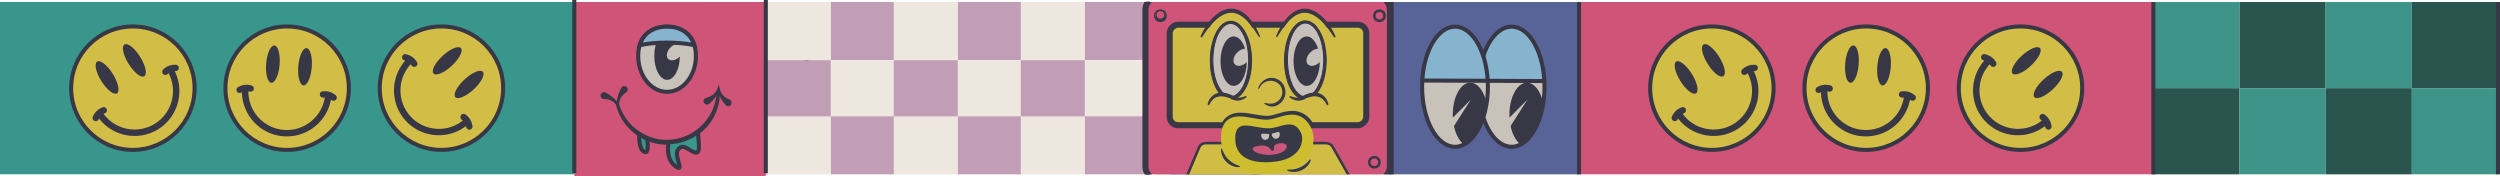<?xml version="1.0" encoding="UTF-8"?>
<svg id="Layer_2" data-name="Layer 2" xmlns="http://www.w3.org/2000/svg" xmlns:xlink="http://www.w3.org/1999/xlink" viewBox="0 0 616.94 43.52">
  <defs>
    <style>
      .cls-1, .cls-2, .cls-3, .cls-4, .cls-5, .cls-6, .cls-7, .cls-8, .cls-9, .cls-10, .cls-11, .cls-12, .cls-13, .cls-14 {
        stroke-miterlimit: 10;
      }

      .cls-1, .cls-2, .cls-15 {
        fill: #c9c2bb;
      }

      .cls-1, .cls-3 {
        stroke-width: .59px;
      }

      .cls-1, .cls-3, .cls-7, .cls-8, .cls-11, .cls-13, .cls-14 {
        stroke: #383846;
      }

      .cls-2, .cls-4, .cls-5, .cls-6, .cls-9, .cls-10 {
        stroke: #383745;
      }

      .cls-16 {
        fill: #29554e;
      }

      .cls-16, .cls-17, .cls-18, .cls-19, .cls-20, .cls-21, .cls-22, .cls-23, .cls-24, .cls-25, .cls-26, .cls-27, .cls-28, .cls-29, .cls-30, .cls-31, .cls-32, .cls-15, .cls-33, .cls-34, .cls-35 {
        stroke-width: 0px;
      }

      .cls-36 {
        clip-path: url(#clippath);
      }

      .cls-17, .cls-4, .cls-12 {
        fill: none;
      }

      .cls-3 {
        fill: #d2be45;
      }

      .cls-5 {
        fill: #d2be46;
      }

      .cls-6, .cls-22 {
        fill: #383745;
      }

      .cls-7 {
        stroke-width: .75px;
      }

      .cls-7, .cls-8, .cls-24 {
        fill: #d1bd45;
      }

      .cls-8 {
        stroke-width: 1.5px;
      }

      .cls-18, .cls-9 {
        fill: #86b4cf;
      }

      .cls-19 {
        fill: #d69150;
      }

      .cls-20 {
        fill: #eee7e0;
      }

      .cls-21 {
        opacity: .35;
      }

      .cls-21, .cls-29 {
        fill: #3a3846;
      }

      .cls-37 {
        clip-path: url(#clippath-1);
      }

      .cls-38 {
        clip-path: url(#clippath-2);
      }

      .cls-23 {
        fill: #586497;
      }

      .cls-10, .cls-27, .cls-39 {
        fill: #38968c;
      }

      .cls-25 {
        fill: #d05378;
      }

      .cls-26, .cls-14 {
        fill: #383846;
      }

      .cls-11 {
        stroke-width: .64px;
      }

      .cls-11, .cls-35 {
        fill: #d05479;
      }

      .cls-28 {
        fill: #c19db6;
      }

      .cls-30 {
        fill: #cdbd2f;
      }

      .cls-31 {
        fill: #c6c0b9;
      }

      .cls-12 {
        stroke: #383645;
        stroke-width: 2px;
      }

      .cls-32 {
        fill: #cc567b;
      }

      .cls-13 {
        fill: #c8c0ba;
      }

      .cls-13, .cls-14 {
        stroke-width: .25px;
      }

      .cls-33 {
        fill: #3f948a;
      }

      .cls-34 {
        fill: #383946;
      }
    </style>
    <clipPath id="clippath">
      <path class="cls-10" d="M164.99,35.11s-.9,4.05,1.67,5.9c2.57,1.85-.54-2.64.68-4.12,1.22-1.49,2.07-.13,4.01.68,1.67.7,1.06-2.24.87-4.99-2.02,1.52-4.51,2.45-7.22,2.53h0Z"/>
    </clipPath>
    <clipPath id="clippath-1">
      <rect class="cls-17" x="281.55" y=".5" width="61.87" height="42.52"/>
    </clipPath>
    <clipPath id="clippath-2">
      <circle class="cls-17" cx="286.36" cy="4" r="1.25"/>
    </clipPath>
  </defs>
  <g id="Layer_1-2" data-name="Layer 1">
    <g>
      <rect class="cls-23" x="344.79" y="-1.87" width="42.52" height="47.24" transform="translate(387.8 -344.29) rotate(90)"/>
      <g>
        <ellipse class="cls-15" cx="373.03" cy="21.4" rx="8.12" ry="14.82"/>
        <path class="cls-22" d="M380.84,25.47c-.77,4.91-2.89,8.78-5.58,10.18-1.62-1.14-2.77-4-2.77-7.36,0-4.35,1.93-7.88,4.32-7.88,1.84,0,3.41,2.1,4.03,5.06Z"/>
        <path class="cls-15" d="M370.37,31.17l6.57-6.61-5.75,9.03c-.32-.75-.59-1.56-.82-2.42Z"/>
        <path class="cls-18" d="M364.96,19.86c.42-7.46,3.87-13.28,8.07-13.28s7.69,5.89,8.08,13.41l-16.15-.13Z"/>
        <ellipse class="cls-4" cx="373.03" cy="21.4" rx="8.12" ry="14.82"/>
        <ellipse class="cls-15" cx="359.06" cy="21.4" rx="8.12" ry="14.82"/>
        <path class="cls-22" d="M366.86,25.47c-.77,4.91-2.89,8.78-5.58,10.18-1.62-1.14-2.77-4-2.77-7.36,0-4.35,1.93-7.88,4.32-7.88,1.84,0,3.41,2.1,4.03,5.06Z"/>
        <path class="cls-15" d="M362.97,24.56l-5.75,9.03c-.32-.75-.59-1.56-.82-2.42"/>
        <path class="cls-18" d="M350.99,19.86c.42-7.46,3.87-13.28,8.07-13.28s7.69,5.89,8.08,13.41l-16.15-.13Z"/>
        <ellipse class="cls-4" cx="359.06" cy="21.4" rx="8.12" ry="14.82"/>
        <line class="cls-4" x1="351.02" y1="19.87" x2="381.11" y2="20"/>
      </g>
      <rect class="cls-25" x="439.28" y="-49.11" width="42.52" height="141.73" transform="translate(438.78 482.29) rotate(-90)"/>
      <g>
        <circle class="cls-5" cx="422.45" cy="21.76" r="15.23"/>
        <path class="cls-22" d="M417.5,18.23c1.35,2.16,1.82,4.31,1.04,4.8s-2.51-.87-3.86-3.03c-1.35-2.16-1.82-4.31-1.04-4.8.78-.49,2.51.87,3.86,3.03"/>
        <path class="cls-22" d="M424.24,14.01c1.35,2.16,1.82,4.31,1.04,4.8-.78.49-2.51-.87-3.86-3.03-1.35-2.16-1.82-4.31-1.04-4.8.78-.49,2.51.87,3.86,3.03"/>
        <path class="cls-6" d="M432.03,17.17c.31-.08.64-.13.99-.12.05,0,.1,0,.14-.03.1-.05.16-.14.17-.25,0-.16-.12-.3-.28-.3-1.06-.04-2,.3-2.77,1.03-.12.11-.13.3-.02.41.11.12.3.13.41.02.25-.24.53-.41.81-.55,2.75,4.65,1.3,10.69-3.3,13.57-4.6,2.88-10.67,1.54-13.65-2.97.25-.19.52-.37.85-.49.15-.06.23-.23.17-.38-.06-.15-.23-.23-.38-.17-.99.38-1.71,1.07-2.14,2.05-.07.15,0,.32.15.39.08.04.17.03.24,0,.06-.03.11-.08.14-.15.14-.32.33-.59.54-.84,2.94,4.36,8.63,5.87,13.3,3.65.37-.17.73-.37,1.08-.59,4.85-3.03,6.38-9.36,3.55-14.27Z"/>
      </g>
      <g>
        <circle class="cls-5" cx="460.53" cy="21.76" r="15.23"/>
        <path class="cls-22" d="M458.67,15.96c-.21,2.54-1.12,4.54-2.04,4.47s-1.49-2.2-1.28-4.74c.21-2.54,1.12-4.54,2.04-4.47.92.08,1.49,2.2,1.28,4.74"/>
        <path class="cls-22" d="M466.59,16.61c-.21,2.54-1.12,4.54-2.04,4.47-.92-.08-1.49-2.2-1.28-4.74.21-2.54,1.12-4.54,2.04-4.47.92.08,1.49,2.2,1.28,4.74"/>
        <path class="cls-6" d="M470.95,23.81c.3.12.59.28.86.5.04.03.08.05.13.06.1.02.21-.02.29-.1.1-.13.08-.31-.04-.41-.83-.67-1.78-.95-2.84-.84-.16.02-.28.16-.26.32.02.16.16.28.32.26.34-.04.67-.01.98.05-.58,5.37-5.35,9.35-10.76,8.9-5.41-.44-9.47-5.15-9.16-10.54.32,0,.64.02.97.11.16.04.32-.05.36-.2.04-.16-.05-.32-.2-.36-1.02-.28-2.01-.16-2.94.36-.14.08-.19.26-.11.4.04.08.12.13.2.14.07.01.14,0,.2-.03.31-.17.62-.28.93-.35-.25,5.25,3.41,9.86,8.48,10.88.4.08.81.14,1.22.17,5.7.47,10.71-3.69,11.38-9.32Z"/>
      </g>
      <g>
        <circle class="cls-5" cx="498.61" cy="21.76" r="15.23"/>
        <path class="cls-22" d="M501.16,16.23c-1.87,1.73-3.9,2.59-4.52,1.91s.39-2.63,2.26-4.36c1.87-1.73,3.9-2.59,4.52-1.91.62.68-.39,2.63-2.26,4.36"/>
        <path class="cls-22" d="M506.56,22.06c-1.87,1.73-3.9,2.59-4.52,1.91-.62-.68.39-2.63,2.26-4.36,1.87-1.73,3.9-2.59,4.52-1.91.62.68-.39,2.63-2.26,4.36"/>
        <path class="cls-6" d="M504.9,30.31c.14.29.25.6.3.95,0,.05.03.09.05.13.06.09.17.13.28.12.16-.02.27-.17.25-.33-.16-1.05-.67-1.9-1.53-2.53-.13-.1-.31-.07-.41.06-.1.13-.07.31.06.41.28.21.5.44.69.7-4.06,3.57-10.26,3.27-13.95-.72-3.69-3.99-3.5-10.19.37-13.96.24.21.46.45.64.74.09.14.27.18.4.09.14-.09.18-.27.09-.4-.56-.9-1.37-1.48-2.41-1.72-.16-.04-.31.06-.35.22-.02.09,0,.17.05.24.04.05.1.1.17.11.34.08.64.21.92.37-3.73,3.7-4.16,9.57-1.11,13.75.24.33.5.65.78.95,3.88,4.2,10.39,4.53,14.68.82Z"/>
      </g>
      <line class="cls-4" x1="343.43" y1=".5" x2="343.43" y2="43.02"/>
      <line class="cls-4" x1="389.67" y1=".5" x2="389.67" y2="43.02"/>
      <g>
        <g>
          <line class="cls-4" x1="199.03" y1=".62" x2="199.03" y2="29.38"/>
          <rect class="cls-28" x="142.35" y=".5" width="15.83" height="14.31"/>
          <rect class="cls-20" x="157.86" y=".5" width="15.83" height="14.31"/>
          <rect class="cls-28" x="173.69" y=".5" width="15.83" height="14.31"/>
          <rect class="cls-20" x="189.21" y=".5" width="15.83" height="14.31"/>
          <rect class="cls-28" x="205.04" y=".5" width="15.83" height="14.31"/>
          <rect class="cls-20" x="220.55" y=".5" width="15.83" height="14.31"/>
          <rect class="cls-20" x="142.35" y="14.85" width="15.83" height="14.31"/>
          <rect class="cls-28" x="157.86" y="14.85" width="15.83" height="14.31"/>
          <rect class="cls-20" x="173.69" y="14.85" width="15.83" height="14.31"/>
          <rect class="cls-28" x="189.21" y="14.85" width="15.83" height="14.31"/>
          <rect class="cls-20" x="205.04" y="14.85" width="15.83" height="14.31"/>
          <rect class="cls-28" x="220.55" y="14.85" width="15.83" height="14.31"/>
          <rect class="cls-28" x="142.35" y="28.71" width="15.83" height="14.31"/>
          <rect class="cls-20" x="157.86" y="28.71" width="15.83" height="14.31"/>
          <rect class="cls-28" x="173.69" y="28.71" width="15.83" height="14.31"/>
          <rect class="cls-20" x="189.21" y="28.71" width="15.83" height="14.31"/>
          <rect class="cls-28" x="205.04" y="28.71" width="15.83" height="14.31"/>
          <rect class="cls-20" x="220.55" y="28.71" width="15.83" height="14.31"/>
        </g>
        <rect class="cls-28" x="236.38" y=".5" width="15.83" height="14.31"/>
        <rect class="cls-20" x="251.9" y=".5" width="15.83" height="14.31"/>
        <rect class="cls-28" x="267.73" y=".5" width="15.83" height="14.31"/>
        <rect class="cls-20" x="236.38" y="14.85" width="15.83" height="14.31"/>
        <rect class="cls-28" x="251.9" y="14.85" width="15.83" height="14.31"/>
        <rect class="cls-20" x="267.73" y="14.85" width="15.83" height="14.31"/>
        <rect class="cls-28" x="236.38" y="28.71" width="15.83" height="14.31"/>
        <rect class="cls-20" x="251.9" y="28.71" width="15.83" height="14.31"/>
        <rect class="cls-28" x="267.73" y="28.71" width="15.83" height="14.31"/>
        <rect class="cls-27" x="49.61" y="-49.11" width="42.52" height="141.73" transform="translate(49.11 92.62) rotate(-90)"/>
        <g>
          <circle class="cls-5" cx="32.79" cy="21.76" r="15.23"/>
          <path class="cls-22" d="M27.83,18.23c1.35,2.16,1.82,4.31,1.04,4.8s-2.51-.87-3.86-3.03c-1.35-2.16-1.82-4.31-1.04-4.8.78-.49,2.51.87,3.86,3.03"/>
          <path class="cls-22" d="M34.57,14.01c1.35,2.16,1.82,4.31,1.04,4.8-.78.49-2.51-.87-3.86-3.03-1.35-2.16-1.82-4.31-1.04-4.8.78-.49,2.51.87,3.86,3.03"/>
          <path class="cls-6" d="M42.36,17.17c.31-.08.64-.13.99-.12.05,0,.1,0,.14-.03.1-.05.16-.14.17-.25,0-.16-.12-.3-.28-.3-1.06-.04-2,.3-2.77,1.03-.12.11-.13.3-.02.41.11.12.3.13.41.02.25-.24.53-.41.81-.55,2.75,4.65,1.3,10.69-3.3,13.57-4.6,2.88-10.67,1.54-13.65-2.97.25-.19.52-.37.85-.49.15-.06.23-.23.17-.38-.06-.15-.23-.23-.38-.17-.99.38-1.71,1.07-2.14,2.05-.07.15,0,.32.15.39.08.04.17.03.24,0,.06-.03.11-.08.14-.15.14-.32.33-.59.54-.84,2.94,4.36,8.63,5.87,13.3,3.65.37-.17.73-.37,1.08-.59,4.85-3.03,6.38-9.36,3.55-14.27Z"/>
        </g>
        <g>
          <circle class="cls-5" cx="70.86" cy="21.76" r="15.23"/>
          <path class="cls-22" d="M69,15.96c-.21,2.54-1.12,4.54-2.04,4.47s-1.49-2.2-1.28-4.74c.21-2.54,1.12-4.54,2.04-4.47.92.08,1.49,2.2,1.28,4.74"/>
          <path class="cls-22" d="M76.93,16.61c-.21,2.54-1.12,4.54-2.04,4.47-.92-.08-1.49-2.2-1.28-4.74.21-2.54,1.12-4.54,2.04-4.47.92.08,1.49,2.2,1.28,4.74"/>
          <path class="cls-6" d="M81.28,23.81c.3.12.59.28.86.5.04.03.08.05.13.06.1.02.21-.02.29-.1.1-.13.08-.31-.04-.41-.83-.67-1.78-.95-2.84-.84-.16.02-.28.16-.26.32.02.16.16.28.32.26.34-.04.67-.01.98.05-.58,5.37-5.35,9.35-10.76,8.9-5.41-.44-9.47-5.15-9.16-10.54.32,0,.64.02.97.11.16.04.32-.05.36-.2.04-.16-.05-.32-.2-.36-1.02-.28-2.01-.16-2.94.36-.14.08-.19.26-.11.4.04.08.12.13.2.14.07.01.14,0,.2-.03.31-.17.62-.28.93-.35-.25,5.25,3.41,9.86,8.48,10.88.4.08.81.14,1.22.17,5.7.47,10.71-3.69,11.38-9.32Z"/>
        </g>
        <g>
          <circle class="cls-5" cx="108.94" cy="21.76" r="15.23"/>
          <path class="cls-22" d="M111.49,16.23c-1.87,1.73-3.9,2.59-4.52,1.91s.39-2.63,2.26-4.36c1.87-1.73,3.9-2.59,4.52-1.91.62.68-.39,2.63-2.26,4.36"/>
          <path class="cls-22" d="M116.89,22.06c-1.87,1.73-3.9,2.59-4.52,1.91-.62-.68.39-2.63,2.26-4.36,1.87-1.73,3.9-2.59,4.52-1.91.62.68-.39,2.63-2.26,4.36"/>
          <path class="cls-6" d="M115.23,30.31c.14.29.25.6.3.95,0,.05.03.09.05.13.06.09.17.13.28.12.16-.02.27-.17.25-.33-.16-1.05-.67-1.9-1.53-2.53-.13-.1-.31-.07-.41.06-.1.13-.07.31.06.41.28.21.5.44.69.7-4.06,3.57-10.26,3.27-13.95-.72-3.69-3.99-3.5-10.19.37-13.96.24.21.46.45.64.74.09.14.27.18.4.09.14-.09.18-.27.09-.4-.56-.9-1.37-1.48-2.41-1.72-.16-.04-.31.06-.35.22-.02.09,0,.17.05.24.04.05.1.1.17.11.34.08.64.21.92.37-3.73,3.7-4.16,9.57-1.11,13.75.24.33.5.65.78.95,3.88,4.2,10.39,4.53,14.68.82Z"/>
        </g>
        <rect class="cls-25" x="143.85" y="-1.61" width="43.02" height="47.24" transform="translate(143.34 187.37) rotate(-90)"/>
        <line class="cls-4" x1="188.98" y1="42.73" x2="188.98"/>
        <line class="cls-4" x1="141.73" y1="42.73" x2="141.73"/>
        <g>
          <path class="cls-10" d="M159,37.48c1.09.52.9-1.88.69-3.37-.68-.29-1.33-.63-1.95-1.03-.03,1.06,0,3.8,1.26,4.4Z"/>
          <path class="cls-2" d="M171.73,13.81c0,4.89-3.19,8.85-7.12,8.85s-7.12-3.96-7.12-8.85,3.19-7.24,7.12-7.24,7.12,2.35,7.12,7.24Z"/>
          <g>
            <path class="cls-22" d="M177.64,22.45c.03.79-.02,1.59-.14,2.38-.12.79-.31,1.57-.59,2.33-.54,1.51-1.37,2.92-2.44,4.13-2.12,2.43-5.19,4.03-8.42,4.36-1.61.17-3.24.04-4.81-.37-1.56-.41-3.04-1.14-4.33-2.09-1.29-.96-2.41-2.14-3.27-3.49-.86-1.35-1.47-2.85-1.77-4.42l.73-.16c.73,2.91,2.53,5.49,4.95,7.18,1.21.84,2.57,1.47,3.99,1.83l.54.12.27.06.13.03.14.02.55.07c.18.02.36.05.55.05l.55.02c.18,0,.37.02.55,0,.37,0,.73-.03,1.1-.07,1.46-.16,2.88-.6,4.19-1.26,1.3-.67,2.49-1.57,3.49-2.65,2-2.16,3.19-5.06,3.3-8.06h.74Z"/>
            <path class="cls-22" d="M180.51,25.17c-.06-.28-.26-.52-.53-.62-1.98-.77-2.32-2.37-2.36-2.61,0-.01,0-.02,0-.03l-.26-1.05-.33,1.01s0,.02-.01.03c-.08.24-.66,1.77-2.72,2.23-.29.06-.52.26-.62.54-.1.27-.06.57.11.8.14.19.36.32.59.34.03,0,.06,0,.09,0,.2,0,.4-.07.55-.2.62-.53,1.61-1.5,2.23-2.68.43,1.26,1.27,2.37,1.8,2.99.15.18.37.29.61.29.01,0,.02,0,.03,0,.23,0,.44-.09.6-.25.2-.2.29-.49.23-.77Z"/>
            <path class="cls-22" d="M148.32,24.04c.16.24.43.39.72.39,2.12,0,3.01,1.38,3.14,1.6,0,.01.01.02.02.03l.62.89-.05-1.06s0-.02,0-.04c-.01-.25-.02-1.89,1.75-3.06.24-.16.39-.43.39-.72,0-.29-.15-.55-.39-.7-.2-.13-.45-.17-.67-.11-.03,0-.06.02-.09.03-.19.07-.35.21-.44.39-.39.71-.97,1.98-1.12,3.3-.85-1.02-2.03-1.76-2.75-2.15-.21-.11-.45-.13-.67-.06,0,0-.02,0-.03.01-.21.08-.38.24-.47.45-.12.26-.09.56.06.8Z"/>
            <path class="cls-22" d="M167.75,13.98c-.94.94-2.22,1.2-2.85.57-.63-.63-.38-1.91.57-2.85.57-.57,1.27-.89,1.87-.91-.55-1.75-1.56-2.93-2.72-2.93-1.74,0-3.16,2.65-3.16,5.92s1.41,5.92,3.16,5.92,3.1-2.55,3.15-5.72c0,0,0,0-.01.01Z"/>
          </g>
          <path class="cls-9" d="M171.35,11.15c-.95-3.08-3.61-4.58-6.75-4.58s-5.8,1.5-6.75,4.58c1.88-.4,4.21-.64,6.75-.64s4.87.24,6.75.64Z"/>
          <g>
            <path class="cls-39" d="M164.99,35.11s-.9,4.05,1.67,5.9c2.57,1.85-.54-2.64.68-4.12,1.22-1.49,2.07-.13,4.01.68,1.67.7,1.06-2.24.87-4.99-2.02,1.52-4.51,2.45-7.22,2.53h0Z"/>
            <g class="cls-36">
              <rect class="cls-10" x="143.46" y="2.29" width="42.73" height="39.73" transform="translate(142.67 186.98) rotate(-90)"/>
            </g>
            <path class="cls-4" d="M164.99,35.11s-.9,4.05,1.67,5.9c2.57,1.85-.54-2.64.68-4.12,1.22-1.49,2.07-.13,4.01.68,1.67.7,1.06-2.24.87-4.99-2.02,1.52-4.51,2.45-7.22,2.53h0Z"/>
          </g>
        </g>
        <line class="cls-4" x1="283.24" y1="43.12" x2="283.24" y2=".39"/>
      </g>
      <g class="cls-37">
        <rect class="cls-33" x="288.84" y="21.76" width="21.26" height="21.26"/>
        <line class="cls-12" x1="310.1" y1=".5" x2="310.1" y2="43.02"/>
        <rect class="cls-16" x="288.84" y=".5" width="21.26" height="21.26"/>
        <path class="cls-21" d="M338.02,22.22h-50.2c-2.4,0-4.35-1.95-4.35-4.35v21.61c0,2.4,1.95,4.35,4.35,4.35h50.2c2.4,0,4.35-1.95,4.35-4.35v-21.61c0,2.4-1.95,4.35-4.35,4.35Z"/>
        <g>
          <path class="cls-35" d="M286.07-.97h53.53c1.88,0,3.4,1.52,3.4,3.4v38.61c0,1.88-1.52,3.4-3.4,3.4h-53.53c-1.88,0-3.4-1.52-3.4-3.4V2.43c0-1.88,1.52-3.4,3.4-3.4Z"/>
          <path class="cls-29" d="M339.6-.22c1.46,0,2.65,1.19,2.65,2.65v38.61c0,1.46-1.19,2.65-2.65,2.65h-53.53c-1.46,0-2.65-1.19-2.65-2.65V2.43c0-1.46,1.19-2.65,2.65-2.65h53.53M339.6-1.72h-53.53c-2.29,0-4.15,1.86-4.15,4.15v38.61c0,2.29,1.86,4.15,4.15,4.15h53.53c2.29,0,4.15-1.86,4.15-4.15V2.43c0-2.29-1.86-4.15-4.15-4.15h0Z"/>
        </g>
        <path class="cls-1" d="M319.62,26.52c0,4.6-3,8.34-6.71,8.34s-6.71-3.73-6.71-8.34,3-6.82,6.71-6.82,6.71,2.22,6.71,6.82Z"/>
        <path class="cls-26" d="M315.87,28.66c-.89.89-2.09,1.13-2.69.53-.59-.59-.36-1.8.53-2.69.54-.54,1.19-.84,1.76-.86-.52-1.65-1.47-2.76-2.57-2.76-1.64,0-2.97,2.5-2.97,5.58s1.33,5.58,2.97,5.58,2.92-2.4,2.97-5.39c0,0,0,0-.01.01Z"/>
        <path class="cls-3" d="M319.27,24.02c-.9-2.91-3.4-4.32-6.36-4.32s-5.46,1.41-6.36,4.32c1.77-.38,3.97-.61,6.36-.61s4.59.23,6.36.61Z"/>
        <rect class="cls-7" x="300.51" y="-5.75" width="24.81" height="48.51" rx="2.07" ry="2.07" transform="translate(331.41 -294.41) rotate(90)"/>
        <path class="cls-24" d="M292.82,43.69l3.08-7.29c.28-.65.91-1.08,1.63-1.08h29.81c.64,0,1.22.34,1.54.9l4.21,7.47h-40.26Z"/>
        <path class="cls-26" d="M327.33,35.65c.52,0,1,.28,1.25.73l3.94,6.98h-39.21l2.89-6.84c.23-.53.75-.88,1.32-.88h29.81M327.33,35h-29.81c-.84,0-1.6.5-1.93,1.28l-2.89,6.84-.38.91h41.31l-.55-.97-3.94-6.98c-.37-.66-1.07-1.06-1.82-1.06h0Z"/>
        <rect class="cls-24" x="300.51" y="-5.75" width="24.81" height="48.51" rx="2.07" ry="2.07" transform="translate(331.41 -294.41) rotate(90)"/>
        <rect class="cls-24" x="290.64" y="9.44" width="21.03" height="19.37"/>
        <rect class="cls-24" x="309.13" y="9.44" width="21.03" height="19.37"/>
        <path class="cls-19" d="M335.1,28.31h-44.37c-1.14,0-2.07-.93-2.07-2.07v2.59c0,1.14.93,2.07,2.07,2.07h44.37c1.14,0,2.07-.93,2.07-2.07v-2.59c0,1.14-.93,2.07-2.07,2.07Z"/>
        <rect class="cls-8" x="300.51" y="-5.75" width="24.81" height="48.51" rx="2.07" ry="2.07" transform="translate(331.41 -294.41) rotate(90)"/>
        <path class="cls-34" d="M324.31,30.91c-1.54-2.92-3.75-3.55-5.39-3.55-1.27,0-2.46.35-3.61.69-.91.27-1.77.52-2.47.54h-.15c-.95,0-2.05-.19-3.12-.38-1.17-.21-2.28-.41-3.38-.41-1.68,0-3.02.51-3.96,1.52-.33.35-.59.75-.81,1.2l8.09-.23,12.91.68,1.87-.06Z"/>
        <path class="cls-30" d="M311.87,42.98c-8.71,0-10.33-5.12-10.52-8.18-.14-2.23.25-3.81,1.2-4.83.78-.83,1.87-1.24,3.33-1.24,1.03,0,2.12.19,3.27.4,1.13.2,2.29.41,3.35.41h.16c.85-.02,1.79-.3,2.78-.59,1.1-.33,2.24-.66,3.4-.66,2.16,0,3.81,1.22,4.89,3.64.63,1.41.69,3.96-.68,6.25-1.16,1.94-3.74,4.34-9.42,4.75-.6.04-1.19.06-1.76.06h0Z"/>
        <path class="cls-34" d="M323.4,39.29c-.2-.06-.94,1.3-2.57,2.01-1.6.76-3.19.46-3.26.64-.15.17,1.65.98,3.62.07,1.98-.89,2.44-2.72,2.21-2.72Z"/>
        <path class="cls-34" d="M313.63,40c7.73-.46,8.18-5.52,7.49-7.06-1.84-4.1-5.06-1.32-8.03-1.28-3.87.04-8.52-2.83-8.25,2.9.08,1.73.78,5.93,8.8,5.45Z"/>
        <path class="cls-31" d="M315.8,33.4c.06-.47-.08-.88-.29-.84-.53.09-1.04.23-1.55.4-.21.07-.16.42.06.77.54.93,1.68.48,1.78-.33Z"/>
        <path class="cls-31" d="M311.28,33.76c-.11-.39-.07-.74.16-.75.54-.03,1.07-.01,1.6.05.22.03.24.45.05.89-.33.75-1.45.82-1.81-.18Z"/>
        <path class="cls-32" d="M316.2,37.63c-1.18.53-2.33.58-3.4.61-1.39-.11-2.59-.36-3.4-1.03-.2-.17-.43-.35-.2-.67.22-.3.62-.39.99-.48,1.59-.37,2.89-.03,3.44.91.09.15.16.32.47.21.26-.09.3-.28.28-.42-.06-.53-.1-1.04,1-1.32.99-.25,2,0,2.14.52.14.55-.41,1.26-1.32,1.67Z"/>
        <path class="cls-34" d="M306.06,41.08c-.02-.2-1.56-.39-2.83-1.65-1.3-1.21-1.6-2.8-1.8-2.81-.21-.08-.31,1.9,1.27,3.4,1.57,1.52,3.44,1.27,3.36,1.05Z"/>
        <path class="cls-24" d="M309.18,7.15c-1.33-2.6-3.27-4.02-5.47-4.02s-4.15,1.43-5.47,4.02c-1.07,2.09-1.66,4.83-1.66,7.7s.59,5.6,1.66,7.7c1.33,2.6,3.27,4.02,5.47,4.02s4.15-1.43,5.47-4.02c1.07-2.09,1.66-4.83,1.66-7.7s-.59-5.6-1.66-7.7Z"/>
        <ellipse class="cls-13" cx="303.71" cy="14.84" rx="4.79" ry="9.38"/>
        <path class="cls-14" d="M308.87,14.84c-.03,2.85-.58,6.05-2.46,8.29-1.07,1.26-2.7,1.88-4.21.97-1.31-.79-2.06-2.18-2.6-3.56-.51-1.37-.77-2.81-.88-4.26-.16-2.4.09-4.85.95-7.12.68-1.76,1.93-3.85,4.04-3.91,1.04-.01,1.97.61,2.62,1.36,1.89,2.25,2.48,5.37,2.53,8.23h0ZM308.14,14.84c-.03-2.73-.5-5.68-2.24-7.86-.86-1.03-2.15-1.6-3.38-.85-2.51,1.6-3.24,5.92-3.22,8.71.03,2.72.52,5.67,2.25,7.83.85,1.02,2.12,1.58,3.34.85,2.5-1.57,3.26-5.91,3.25-8.68h0Z"/>
        <path class="cls-26" d="M307.68,15.31c-.97.97-2.29,1.24-2.94.58-.65-.65-.39-1.97.58-2.94.59-.59,1.31-.92,1.93-.94-.57-1.8-1.61-3.02-2.81-3.02-1.8,0-3.25,2.73-3.25,6.1s1.46,6.1,3.25,6.1,3.19-2.62,3.25-5.9c0,0,0,0-.01.01Z"/>
        <path class="cls-29" d="M296.28,8.9c3.09-6.81,9.08-9.99,13.56-2.26.42.74.8,1.5,1.11,2.28.04.09,0,.19-.1.23-.08.03-.17,0-.21-.07-.66-1.06-1.32-2.1-2.11-3.05-2.75-3.41-5.57-3.95-8.82-.78-1.16,1.14-2.16,2.48-3.01,3.86-.14.24-.52.06-.41-.2h0Z"/>
        <path class="cls-24" d="M298.23,25.76s1.11-4.27,6.21-1.55c1.39.74,3.01-.33,3.01-.33"/>
        <path class="cls-29" d="M298.02,25.71c.26-1.48,1.52-2.74,3.04-2.85,1.28-.12,2.5.36,3.58.97.8.47,1.8.28,2.71-.11.1-.05.22-.01.26.09.04.08.01.17-.05.22-.82.64-1.9,1-2.95.69-.17-.05-.35-.14-.52-.21-1.62-.77-3.65-1.28-4.98.27-.27.31-.5.68-.67,1.05-.11.23-.47.12-.42-.13h0Z"/>
        <path class="cls-24" d="M316.65,7.15c1.33-2.6,3.27-4.02,5.47-4.02s4.15,1.43,5.47,4.02c1.07,2.09,1.66,4.83,1.66,7.7s-.59,5.6-1.66,7.7c-1.33,2.6-3.27,4.02-5.47,4.02s-4.15-1.43-5.47-4.02c-1.07-2.09-1.66-4.83-1.66-7.7s.59-5.6,1.66-7.7Z"/>
        <ellipse class="cls-13" cx="322.13" cy="14.84" rx="4.79" ry="9.38"/>
        <path class="cls-14" d="M317.71,14.84c-.01,2.76.75,7.13,3.23,8.7,1.75,1.04,3.36-.44,4.17-1.95,1.91-3.6,2-8.46.65-12.27-.57-1.43-1.44-3.04-2.99-3.54-1.63-.47-2.98.97-3.65,2.3-1.07,2.07-1.41,4.45-1.41,6.76h0ZM316.98,14.84c0-3,.87-7.59,3.62-9.27,1.51-.89,3.15-.28,4.21.98,1.86,2.23,2.43,5.46,2.47,8.29-.03,2.84-.59,6.06-2.45,8.31-1.07,1.28-2.72,1.9-4.25.99-2.77-1.7-3.61-6.28-3.61-9.3h0Z"/>
        <path class="cls-26" d="M325.7,15.31c-.97.97-2.29,1.24-2.94.58-.65-.65-.39-1.97.58-2.94.59-.59,1.31-.92,1.93-.94-.57-1.8-1.61-3.02-2.81-3.02-1.8,0-3.25,2.73-3.25,6.1s1.46,6.1,3.25,6.1,3.19-2.62,3.25-5.9c0,0,0,0-.01.01Z"/>
        <path class="cls-29" d="M329.14,9.1c-1.49-2.36-4.03-5.81-7.03-5.96-1.77-.08-3.29,1.16-4.41,2.42-.95,1.09-1.74,2.29-2.5,3.52-.05.08-.16.11-.24.06-.07-.05-.1-.14-.07-.21.32-.78.69-1.54,1.11-2.28,1.5-2.66,4.18-5.37,7.51-4.26,2.5.86,4.25,3.15,5.49,5.37.2.38.39.75.56,1.15.05.12,0,.25-.12.3-.11.05-.23,0-.29-.1h0Z"/>
        <path class="cls-24" d="M327.6,25.76s-1.11-4.27-6.21-1.55c-1.39.74-3.01-.33-3.01-.33"/>
        <path class="cls-29" d="M327.38,25.82c-.75-1.63-2.11-2.35-3.87-1.94-.5.1-1.01.3-1.48.5-.25.11-.54.26-.81.35-1.05.31-2.13-.05-2.95-.69-.17-.14,0-.42.21-.32.86.37,1.82.57,2.59.17.07-.03.21-.11.27-.14,1.04-.58,2.21-1,3.43-.89,1.52.11,2.78,1.36,3.04,2.85.04.27-.34.37-.43.11h0Z"/>
        <path class="cls-26" d="M314.87,26.13s-.04.02-.06.02c-1.44.53-2.91-.51-2.82-.7.1-.19,1.33.41,2.56-.04.72-.27,1.33-.8,1.65-1.5.31-.68.34-1.43.09-2.13-.26-.7-.77-1.26-1.45-1.57-1.36-.63-3.18-.15-3.9,1.25-.1.19-.28.59-.39.53-.1-.06,0-.51.09-.7.91-1.77,2.78-2.6,4.52-1.79.87.4,1.52,1.11,1.85,2.01.33.9.29,1.86-.11,2.73-.4.87-1.15,1.55-2.04,1.88Z"/>
        <path class="cls-17" d="M306.21,7.66c0,5.54,4.49,10.04,10.04,10.04s10.04-4.49,10.04-10.04h0s-20.07,0-20.07,0h0Z"/>
        <circle class="cls-11" cx="340.41" cy="3.89" r="1.25"/>
        <circle class="cls-11" cx="286.36" cy="3.89" r="1.25"/>
        <circle class="cls-11" cx="339.16" cy="40.04" r="1.25"/>
        <g class="cls-38">
          <circle class="cls-11" cx="286.36" cy="3.68" r="1.25"/>
        </g>
      </g>
      <g>
        <g>
          <rect class="cls-33" x="531.4" y=".5" width="21.26" height="21.26"/>
          <rect class="cls-16" x="552.66" y=".5" width="21.26" height="21.26"/>
          <rect class="cls-16" x="531.4" y="21.76" width="21.26" height="21.26"/>
          <rect class="cls-33" x="552.66" y="21.76" width="21.26" height="21.26"/>
        </g>
        <g>
          <rect class="cls-33" x="573.92" y=".5" width="21.26" height="21.26"/>
          <rect class="cls-16" x="595.18" y=".5" width="21.26" height="21.26"/>
          <rect class="cls-16" x="573.92" y="21.76" width="21.26" height="21.26"/>
          <rect class="cls-33" x="595.18" y="21.76" width="21.26" height="21.26"/>
        </g>
      </g>
      <line class="cls-4" x1="531.4" y1=".5" x2="531.4" y2="43.02"/>
      <line class="cls-4" x1="616.44" y1=".5" x2="616.44" y2="43.02"/>
    </g>
  </g>
</svg>